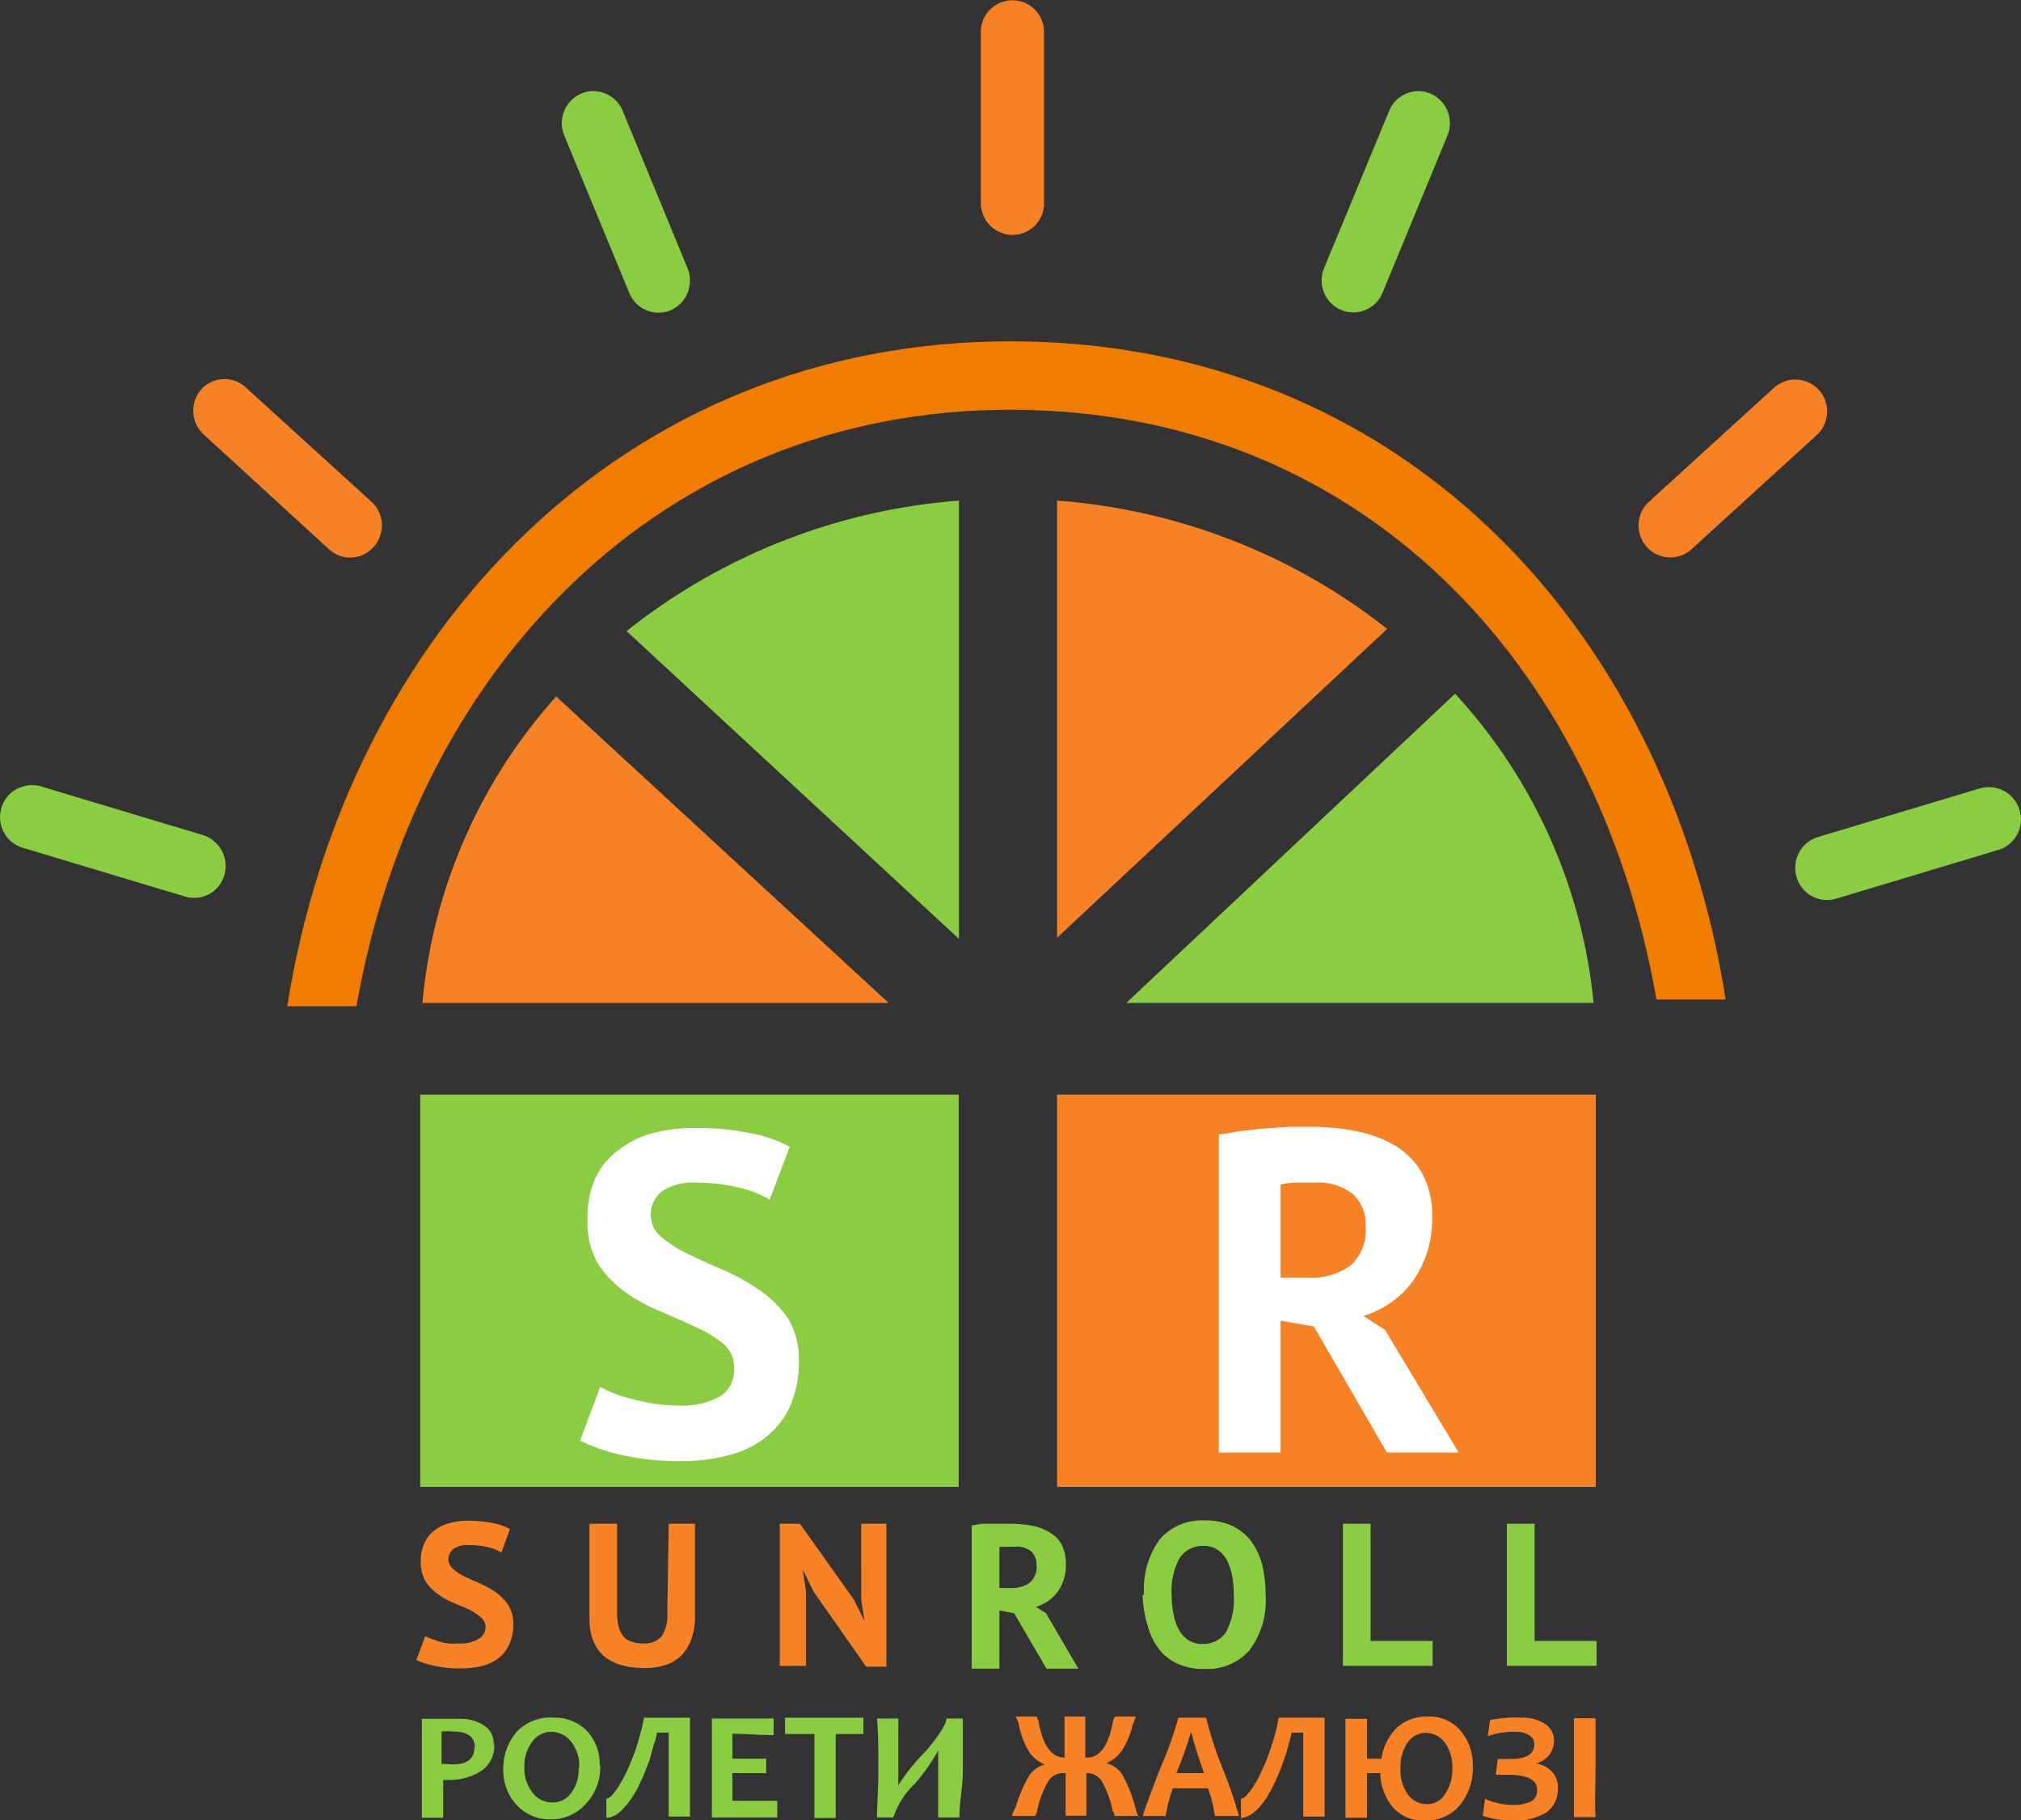 <svg xmlns="http://www.w3.org/2000/svg" viewBox="0 0 72.96 65.7"><rect x="0" y="0" width="72.96" height="65.7" fill="#333333" stroke="none"/><defs><style>.cls-1{fill:#f07c00;}.cls-1,.cls-2,.cls-3,.cls-6{fill-rule:evenodd;}.cls-2,.cls-4{fill:#8acc42;}.cls-3,.cls-5{fill:#f68225;}.cls-6{fill:#fff;}</style></defs><g id="Слой_2" data-name="Слой 2"><g id="Слой_1-2" data-name="Слой 1"><path class="cls-1" d="M62.3,36.08C60.15,22.51,50.44,12.32,36.47,12.32s-23.95,10.46-26.1,24h2.5c2.12-12.18,11-21.53,23.6-21.53S57.68,23.9,59.8,36.08Z"/><path class="cls-2" d="M57.53,36.2a19.21,19.21,0,0,0-5-11.16L40.66,36.2Z"/><path class="cls-3" d="M32.08,36.2l-12-11.06A19.13,19.13,0,0,0,15.25,36.2Z"/><path class="cls-2" d="M34.62,18.07a21.93,21.93,0,0,0-12,4.71l12,11.11Z"/><path class="cls-3" d="M38.16,33.85,50.08,22.7a21.88,21.88,0,0,0-11.92-4.63Z"/><rect class="cls-4" x="15.17" y="39.51" width="19.44" height="14.16"/><rect class="cls-5" x="38.16" y="39.51" width="19.45" height="14.16"/><path class="cls-3" d="M59.45,19.74a1.14,1.14,0,0,0,1.61.09l4.52-4.12a1.16,1.16,0,0,0,.09-1.63,1.18,1.18,0,0,0-1.09-.36,1.27,1.27,0,0,0-.53.27l-4.52,4.12A1.16,1.16,0,0,0,59.45,19.74Z"/><path class="cls-3" d="M36.55,8.48a1.14,1.14,0,0,0,1.14-1.16V1.15a1.14,1.14,0,1,0-2.28,0V7.32A1.15,1.15,0,0,0,36.55,8.48Z"/><path class="cls-2" d="M20.37,4.89l2.35,5.69a1.14,1.14,0,0,0,1.49.62,1.17,1.17,0,0,0,.61-1.52L22.48,4a1.14,1.14,0,0,0-.91-.7,1.09,1.09,0,0,0-.59.08A1.16,1.16,0,0,0,20.37,4.89Z"/><path class="cls-6" d="M26.5,49.37a1.11,1.11,0,0,0-.39-.87,4.32,4.32,0,0,0-1-.6c-.39-.19-.82-.37-1.28-.57a6.25,6.25,0,0,1-1.27-.7,3.82,3.82,0,0,1-1-1.06A3,3,0,0,1,21.21,44a3.54,3.54,0,0,1,.28-1.47,2.74,2.74,0,0,1,.81-1,3.48,3.48,0,0,1,1.23-.62,6,6,0,0,1,1.59-.2,9.75,9.75,0,0,1,1.91.18,4.84,4.84,0,0,1,1.48.5l-.72,1.91a3.9,3.9,0,0,0-1.09-.43,6.65,6.65,0,0,0-1.58-.18,2,2,0,0,0-1.22.31,1.06,1.06,0,0,0,0,1.67,4.34,4.34,0,0,0,1,.62c.39.19.82.38,1.28.58a7.18,7.18,0,0,1,1.27.72,3.77,3.77,0,0,1,1,1,2.85,2.85,0,0,1,.39,1.55,3.9,3.9,0,0,1-.31,1.6,3,3,0,0,1-.86,1.12,3.58,3.58,0,0,1-1.34.66,6.38,6.38,0,0,1-1.74.22,9.56,9.56,0,0,1-2.19-.23A6.85,6.85,0,0,1,20.94,52l.73-1.94a4.32,4.32,0,0,0,.47.22,4.67,4.67,0,0,0,.66.21c.24.07.5.12.77.17a5.71,5.71,0,0,0,.84.07A2.89,2.89,0,0,0,26,50.4,1.13,1.13,0,0,0,26.5,49.37Z"/><path class="cls-6" d="M47.45,42.69h-.69a2.19,2.19,0,0,0-.53.07v3.36h1a2.42,2.42,0,0,0,1.51-.43,1.7,1.7,0,0,0,.56-1.43,1.49,1.49,0,0,0-.46-1.16A2,2,0,0,0,47.45,42.69ZM44,40.94c.26,0,.53-.09.83-.12s.58-.07.88-.09l.85-.06h.76a8.58,8.58,0,0,1,1.6.15,4.55,4.55,0,0,1,1.41.51,2.77,2.77,0,0,1,1,1,3.13,3.13,0,0,1,.37,1.6A3.82,3.82,0,0,1,51,46.25a3.45,3.45,0,0,1-1.78,1.25L50,48l2.66,4.43H50.07l-2.64-4.55-1.2-.21v4.76H44Z"/><path class="cls-3" d="M7.27,14.05A1.13,1.13,0,0,1,8.89,14l4.52,4.11a1.16,1.16,0,0,1,.08,1.63,1.13,1.13,0,0,1-1.61.09L7.35,15.68A1.17,1.17,0,0,1,7.27,14.05Z"/><path class="cls-2" d="M52.26,4.88l-2.35,5.69a1.14,1.14,0,0,1-1.49.62,1.16,1.16,0,0,1-.62-1.51L50.15,4a1.14,1.14,0,0,1,.91-.7,1.1,1.1,0,0,1,.59.08A1.17,1.17,0,0,1,52.26,4.88Z"/><path class="cls-2" d="M64.86,31.66a1.14,1.14,0,0,0,1.42.78l5.86-1.76a1.15,1.15,0,0,0,.77-1.43,1.14,1.14,0,0,0-.82-.8,1.18,1.18,0,0,0-.59,0l-5.86,1.76A1.16,1.16,0,0,0,64.86,31.66Z"/><path class="cls-2" d="M8.1,31.58a1.13,1.13,0,0,1-1.42.78L.82,30.6a1.15,1.15,0,0,1-.77-1.43,1.11,1.11,0,0,1,.82-.79,1.08,1.08,0,0,1,.59,0l5.86,1.76A1.17,1.17,0,0,1,8.1,31.58Z"/><path class="cls-3" d="M29.38,57.46l-.4-.81h0l.12.81v2.67h-.95V55h.73l1.94,2.73.39.78h0l-.12-.78V55H32v5.16h-.73ZM24.14,55h.95v3.31a2.41,2.41,0,0,1-.13.85,1.65,1.65,0,0,1-.37.6,1.42,1.42,0,0,1-.57.34,2.45,2.45,0,0,1-.74.11c-1.3,0-2-.59-2-1.78V55h1v3.23a1.88,1.88,0,0,0,.06.51.85.85,0,0,0,.18.34.65.65,0,0,0,.29.18,1.27,1.27,0,0,0,.41.06.82.82,0,0,0,.67-.26,1.37,1.37,0,0,0,.2-.83Zm-6.61,3.75a.45.45,0,0,0-.18-.38,2.13,2.13,0,0,0-.43-.28l-.56-.24a2.55,2.55,0,0,1-.56-.32,1.49,1.49,0,0,1-.44-.46,1.38,1.38,0,0,1-.17-.71,1.45,1.45,0,0,1,.13-.65,1.13,1.13,0,0,1,.35-.46,1.61,1.61,0,0,1,.54-.27,2.6,2.6,0,0,1,.71-.09,4.6,4.6,0,0,1,.84.08,2.06,2.06,0,0,1,.65.22l-.31.85a1.59,1.59,0,0,0-.48-.19,2.64,2.64,0,0,0-.7-.08.9.9,0,0,0-.54.13.47.47,0,0,0-.19.38.44.44,0,0,0,.18.36,1.88,1.88,0,0,0,.43.28l.56.25a3.39,3.39,0,0,1,.56.32,1.75,1.75,0,0,1,.44.46,1.29,1.29,0,0,1,.17.68,1.66,1.66,0,0,1-.14.71,1.33,1.33,0,0,1-.38.5,1.55,1.55,0,0,1-.59.29,3.07,3.07,0,0,1-.77.09,4,4,0,0,1-1-.1,3.22,3.22,0,0,1-.62-.2l.32-.86.21.09.29.1a1.86,1.86,0,0,0,.34.07,2.31,2.31,0,0,0,.37,0,1.22,1.22,0,0,0,.69-.15A.5.5,0,0,0,17.53,58.76Z"/><path class="cls-2" d="M36.62,55.83h-.3l-.24,0v1.49h.43a1.08,1.08,0,0,0,.66-.19.74.74,0,0,0,.25-.63.66.66,0,0,0-.2-.51A.85.85,0,0,0,36.62,55.83Zm-1.54-.77.36-.06.39,0,.38,0h.34a4.15,4.15,0,0,1,.7.07,1.77,1.77,0,0,1,.62.23,1.12,1.12,0,0,1,.45.44,1.49,1.49,0,0,1,.16.71,1.69,1.69,0,0,1-.29,1,1.54,1.54,0,0,1-.79.55l.36.23,1.17,2H37.78l-1.17-2-.53-.1v2.1h-1Z"/><path class="cls-2" d="M57.64,60.13H54.4V55h1v4.23h2.24Zm-5.92,0H48.48V55h1v4.23h2.24ZM42.3,57.57a3.11,3.11,0,0,0,.07.71,1.68,1.68,0,0,0,.2.56,1,1,0,0,0,.35.37.91.91,0,0,0,.5.13,1,1,0,0,0,.83-.41,2.5,2.5,0,0,0,.29-1.36,3.62,3.62,0,0,0-.06-.69,2.12,2.12,0,0,0-.19-.57,1.07,1.07,0,0,0-.35-.38.93.93,0,0,0-.52-.13,1,1,0,0,0-.83.43A2.44,2.44,0,0,0,42.3,57.57Zm-1,0a3.11,3.11,0,0,1,.56-2,2,2,0,0,1,1.61-.69,2.35,2.35,0,0,1,1,.19,1.85,1.85,0,0,1,.69.55,2.52,2.52,0,0,1,.4.84,4.52,4.52,0,0,1,.13,1.09,3,3,0,0,1-.57,2,2,2,0,0,1-1.61.69,2.19,2.19,0,0,1-1-.19,1.72,1.72,0,0,1-.68-.54,2.34,2.34,0,0,1-.4-.84A4.12,4.12,0,0,1,41.25,57.57Z"/><path class="cls-3" d="M57.6,65.59h-.78c0-.56,0-1.19,0-1.87s0-1.23,0-1.7h.78c0,.46,0,1,0,1.7S57.57,65,57.6,65.59Zm-1.36-1a1,1,0,0,1-.43.84,2.16,2.16,0,0,1-1.19.28,3.16,3.16,0,0,1-1.09-.17l.08-.61a2.55,2.55,0,0,0,1,.22,1.41,1.41,0,0,0,.67-.13.44.44,0,0,0,.21-.42c0-.36-.35-.54-1.06-.54H54l.07-.57.48,0c.56,0,.84-.18.84-.53a.37.37,0,0,0-.19-.33.89.89,0,0,0-.49-.12,2.65,2.65,0,0,0-1,.16l.08-.58A4.23,4.23,0,0,1,54.92,62a1.47,1.47,0,0,1,.85.22.7.7,0,0,1,.33.62.83.83,0,0,1-.66.81v0a1,1,0,0,1,.57.28A.82.82,0,0,1,56.24,64.57Zm-3.81-.75a1.52,1.52,0,0,0-.27-.94.84.84,0,0,0-.69-.35.78.78,0,0,0-.66.36,1.53,1.53,0,0,0-.25.91,1.48,1.48,0,0,0,.26.94.82.82,0,0,0,.7.36.74.74,0,0,0,.65-.37A1.53,1.53,0,0,0,52.43,63.82Zm.74-.08a2.08,2.08,0,0,1-.47,1.4,1.55,1.55,0,0,1-1.25.55,1.44,1.44,0,0,1-1.18-.49A2,2,0,0,1,49.83,64h-.48c0,.6,0,1.14,0,1.61h-.78c0-.56,0-1.19,0-1.87s0-1.23,0-1.7h.78c0,.18,0,.66,0,1.44h.52a2,2,0,0,1,.55-1.11,1.57,1.57,0,0,1,1.12-.41,1.47,1.47,0,0,1,1.18.5A1.89,1.89,0,0,1,53.17,63.74ZM47.82,62c0,.48,0,1,0,1.67s0,1.33,0,1.9h-.77c0-.52,0-1.14,0-1.83,0-.48,0-.88,0-1.2h-.43c0,.14-.07.29-.11.46s-.09.32-.15.49a5.27,5.27,0,0,1-.19.51c-.07.17-.14.33-.22.48a3.63,3.63,0,0,1-.25.44,2.14,2.14,0,0,1-.28.36,1.58,1.58,0,0,1-.3.24.79.79,0,0,1-.32.1l0-.69a.39.39,0,0,0,.23-.16,1.87,1.87,0,0,0,.26-.36,3.17,3.17,0,0,0,.27-.52,4.85,4.85,0,0,0,.25-.61c.08-.22.15-.43.21-.65a5.56,5.56,0,0,0,.14-.63Zm-4.35,2A15.94,15.94,0,0,1,43,62.51h0A15.17,15.17,0,0,1,42.47,64Zm1.27,1.55h-.88a5.42,5.42,0,0,0-.25-1H42.34a5.45,5.45,0,0,0-.26,1h-.82c0-.07.21-.65.64-1.76A12.92,12.92,0,0,0,42.54,62h1a14.13,14.13,0,0,0,.58,1.79A15.64,15.64,0,0,1,44.74,65.59Zm-3.63,0h-.87s0-.09-.07-.18a3.45,3.45,0,0,0-.41-1.1.63.63,0,0,0-.54-.27h0c0,.53,0,1,0,1.54h-.75c0-.5,0-1,0-1.54h-.08a.62.62,0,0,0-.53.27,3.39,3.39,0,0,0-.42,1.1.67.67,0,0,1-.07.18h-.83q0-.09.12-.3a5.28,5.28,0,0,1,.5-1.17,1,1,0,0,1,.56-.39v0a1.26,1.26,0,0,1-.55-.43,3,3,0,0,1-.39-1c0-.08-.06-.18-.11-.3h.76l.06.17c.16.88.47,1.31.94,1.31h0c0-.45,0-.94,0-1.48h.75c0,.54,0,1,0,1.48h.06c.47,0,.78-.43.94-1.31a.51.51,0,0,1,.07-.17H41c0,.06-.06.16-.11.3a3,3,0,0,1-.39.93,1.25,1.25,0,0,1-.56.45v0a1,1,0,0,1,.56.39A5,5,0,0,1,41,65.29,1.54,1.54,0,0,0,41.11,65.59Z"/><path class="cls-2" d="M34.64,65.6h-.77c0-.3,0-.76,0-1.37,0-.25,0-.6,0-1.05h0A6.47,6.47,0,0,1,33,64.41a2.93,2.93,0,0,0-.75,1.19h-.59c0-.49.05-1,.05-1.7s0-1.28-.05-1.87h.77q0,.69,0,1.5c0,.24,0,.55,0,.91h0a7.26,7.26,0,0,1,1-1.24c.49-.58.74-1,.74-1.17h.59c0,.59,0,1.22,0,1.87S34.62,65.11,34.64,65.6ZM31.17,62l0,.59c-.37,0-.71,0-1,0v1.16c0,.66,0,1.28,0,1.87h-.77c0-.58,0-1.21,0-1.87,0-.42,0-.8,0-1.16-.25,0-.61,0-1.06,0l0-.59Zm-3.11,3,0,.6H25.7c0-.55,0-1.17,0-1.87s0-1.23,0-1.7h2.23l0,.6c-.55,0-1-.05-1.49-.05,0,.26,0,.56,0,.9l1.22,0V64l-1.22,0c0,.37,0,.72,0,1C27,65,27.49,65,28.06,65Zm-3.15-3c0,.48,0,1,0,1.66s0,1.33,0,1.91h-.77c0-.53,0-1.14,0-1.83,0-.49,0-.88,0-1.2h-.43c0,.14-.06.29-.11.45s-.09.33-.14.5-.13.33-.19.5-.15.33-.22.49-.17.3-.26.44a2.53,2.53,0,0,1-.28.35,1.14,1.14,0,0,1-.3.25.62.62,0,0,1-.32.09l0-.68a.48.48,0,0,0,.23-.16,2.57,2.57,0,0,0,.26-.37q.14-.23.27-.51c.09-.2.17-.4.25-.61a5.38,5.38,0,0,0,.2-.65,5.69,5.69,0,0,0,.15-.63Zm-4,1.8a1.38,1.38,0,0,0-.29-.93.91.91,0,0,0-.73-.36.85.85,0,0,0-.68.36,1.47,1.47,0,0,0-.28.91,1.4,1.4,0,0,0,.3.93.88.88,0,0,0,.72.35.81.81,0,0,0,.68-.36A1.4,1.4,0,0,0,20.89,63.83Zm.76-.08a1.93,1.93,0,0,1-.52,1.39,1.65,1.65,0,0,1-1.27.56,1.62,1.62,0,0,1-1.22-.51,1.82,1.82,0,0,1-.49-1.3,2,2,0,0,1,.52-1.39A1.68,1.68,0,0,1,20,62a1.61,1.61,0,0,1,1.21.5A1.78,1.78,0,0,1,21.65,63.75Zm-4.53-.64c0-.39-.26-.58-.78-.58a2.12,2.12,0,0,0-.42,0c0,.34,0,.73,0,1.17h.16C16.78,63.75,17.12,63.53,17.12,63.11Zm.7-.15a1.08,1.08,0,0,1-.48,1,2.17,2.17,0,0,1-1.2.32H16c0,.34,0,.79,0,1.36h-.77c0-.53,0-1.15,0-1.87s0-1.23,0-1.7h1.36a1.52,1.52,0,0,1,.88.24A.76.76,0,0,1,17.82,63Z"/></g></g></svg>